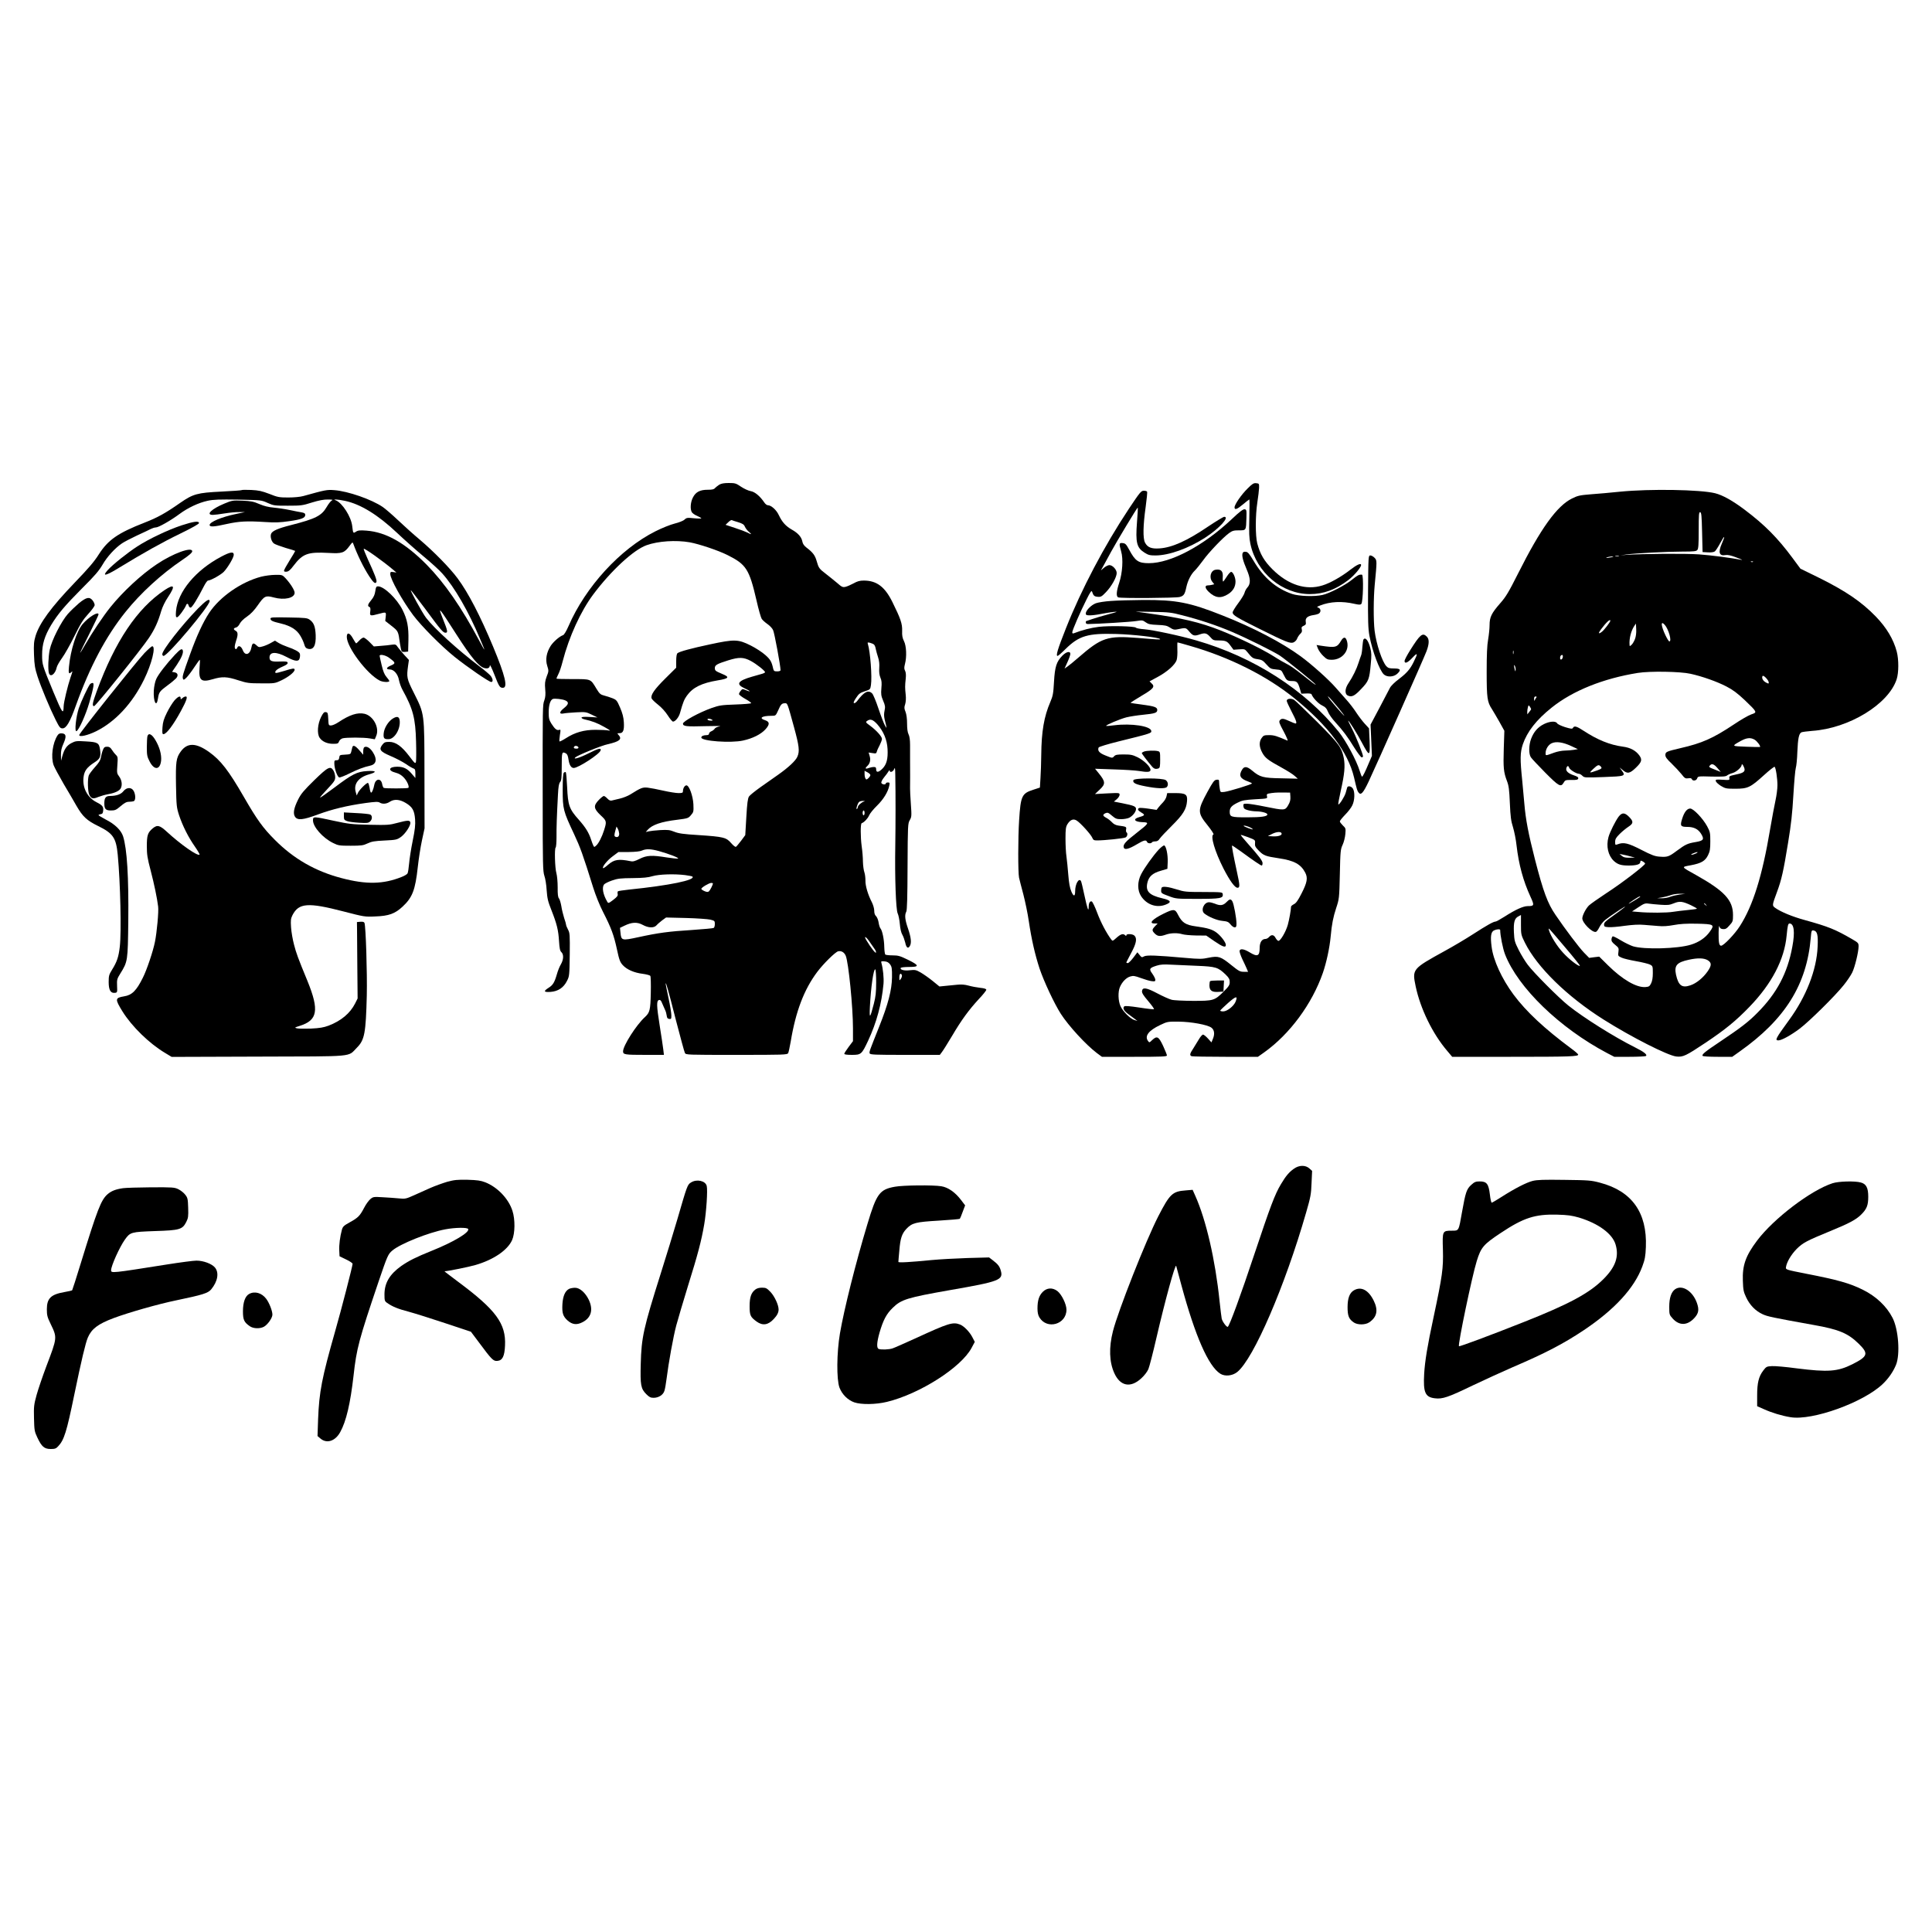 <?xml version="1.0" encoding="UTF-8" standalone="yes"?>
<svg version="1.0" xmlns="http://www.w3.org/2000/svg" width="2000" height="2000" viewBox="0 0 2000 2000" preserveAspectRatio="xMidYMid meet">
  <g transform="translate(0,2000) scale(0.1,-0.1)" fill="#000000" stroke="none">
    <path d="M7445 14982 c-16 -11 -36 -26 -44 -35 -10 -13 -30 -17 -75 -17 -80 0
-124 -23 -153 -80 -25 -48 -30 -118 -12 -151 6 -11 30 -29 55 -39 24 -11 44
-22 44 -25 0 -4 -34 -4 -76 0 -68 7 -77 6 -98 -14 -12 -12 -57 -30 -102 -41
-44 -11 -132 -46 -199 -80 -365 -183 -724 -575 -900 -982 -22 -51 -46 -90 -56
-93 -36 -12 -101 -68 -129 -112 -43 -68 -56 -141 -35 -206 16 -51 16 -55 -6
-111 -18 -49 -20 -71 -15 -130 5 -53 2 -84 -9 -116 -18 -51 -18 -31 -17 -1045
0 -658 2 -724 17 -770 10 -27 21 -95 24 -150 6 -85 13 -116 49 -206 57 -145
72 -207 79 -321 5 -77 10 -101 24 -114 26 -24 24 -77 -5 -127 -14 -23 -32 -69
-41 -102 -25 -86 -41 -112 -85 -140 -57 -36 -52 -48 20 -43 77 6 134 43 169
113 25 48 26 56 29 272 2 207 1 225 -18 260 -11 21 -20 43 -20 50 0 7 -9 39
-20 70 -10 32 -24 87 -29 122 -6 35 -17 71 -24 80 -11 11 -15 44 -14 116 0 55
-6 120 -13 145 -16 54 -21 258 -8 266 5 4 9 52 9 108 -1 99 3 218 15 441 4 82
10 115 22 129 14 15 17 42 17 162 0 151 2 157 45 134 12 -7 20 -26 25 -62 8
-56 27 -88 54 -88 48 0 272 146 279 183 5 27 -21 21 -128 -33 -89 -45 -161
-66 -135 -41 23 22 270 123 337 137 122 28 151 52 111 96 -15 17 -15 18 10 18
38 0 50 30 45 114 -3 51 -14 93 -39 151 -32 74 -37 80 -79 97 -25 10 -64 22
-87 28 -36 9 -47 18 -79 71 -62 103 -53 99 -246 99 -92 0 -168 2 -168 5 0 3 9
24 20 46 12 22 32 82 45 134 66 254 186 517 316 691 183 245 417 462 552 510
120 43 304 55 447 30 99 -18 298 -85 391 -132 194 -97 225 -145 300 -468 21
-94 46 -180 54 -192 8 -13 34 -36 58 -53 25 -17 52 -45 60 -64 14 -28 77 -370
77 -414 0 -8 -13 -13 -35 -13 -30 0 -35 4 -41 28 -16 72 -29 95 -81 141 -31
28 -98 72 -150 98 -131 66 -169 67 -421 13 -198 -42 -318 -75 -339 -92 -8 -7
-13 -37 -13 -80 l0 -70 -113 -112 c-112 -111 -153 -170 -142 -205 3 -10 33
-39 66 -65 37 -29 76 -72 102 -112 22 -35 47 -64 54 -64 24 0 61 46 73 91 29
105 43 140 71 178 61 85 152 130 320 158 116 19 126 34 44 67 -69 29 -75 34
-75 61 0 30 23 43 138 79 112 35 159 34 234 -6 58 -31 148 -102 148 -117 0 -4
-17 -13 -37 -18 -21 -6 -65 -19 -98 -28 -147 -42 -170 -77 -80 -119 62 -28 76
-45 18 -21 -36 15 -39 15 -55 -6 -10 -11 -18 -27 -18 -34 0 -7 29 -30 65 -50
36 -20 63 -40 61 -44 -3 -5 -76 -11 -163 -14 -145 -5 -165 -8 -248 -37 -129
-46 -295 -137 -295 -161 0 -28 33 -32 238 -26 103 3 167 2 143 -2 -24 -4 -48
-15 -53 -25 -5 -9 -21 -21 -34 -26 -13 -5 -24 -16 -24 -25 0 -9 -9 -15 -24
-15 -34 0 -56 -10 -56 -25 0 -37 307 -59 432 -31 101 22 185 65 231 115 47 52
46 79 -2 95 -69 22 -36 46 65 46 44 0 44 0 70 57 27 62 37 73 71 73 25 0 23 6
93 -249 53 -194 59 -247 35 -303 -17 -42 -92 -112 -201 -189 -43 -30 -125 -88
-182 -128 -56 -40 -110 -83 -119 -97 -12 -20 -19 -69 -27 -212 l-11 -187 -42
-57 c-24 -31 -48 -60 -54 -64 -7 -4 -27 12 -50 38 -50 59 -79 66 -334 83 -163
10 -210 17 -255 35 -47 19 -67 21 -145 17 -49 -3 -103 -9 -120 -13 l-30 -7 20
23 c47 52 138 84 307 104 109 14 114 16 141 48 27 31 28 37 25 113 -5 88 -44
195 -72 195 -18 0 -36 -30 -36 -59 0 -18 -6 -21 -46 -21 -25 0 -95 11 -157 25
-61 14 -134 28 -161 31 -54 6 -71 -1 -181 -70 -26 -16 -74 -35 -108 -43 -34
-8 -72 -17 -84 -20 -15 -4 -29 3 -46 21 -13 14 -30 26 -36 26 -7 0 -30 -18
-52 -41 -58 -60 -54 -89 18 -158 64 -59 65 -65 36 -156 -21 -67 -56 -136 -81
-158 -20 -18 -21 -18 -30 0 -5 10 -15 36 -22 58 -24 75 -58 130 -129 210 -98
109 -112 149 -120 337 -4 81 -10 150 -14 154 -4 4 -13 2 -20 -5 -8 -8 -12 -60
-12 -179 0 -197 6 -219 117 -455 65 -139 90 -207 199 -556 24 -77 67 -184 101
-250 85 -166 112 -239 144 -386 24 -112 32 -134 61 -166 42 -46 117 -79 207
-90 38 -5 74 -15 78 -21 5 -7 7 -87 5 -178 -4 -178 -10 -202 -62 -250 -88 -80
-225 -295 -225 -353 0 -34 15 -37 234 -37 l189 0 -7 58 c-4 31 -20 142 -37
246 -33 207 -34 259 -6 264 12 3 22 -7 32 -35 9 -21 22 -51 30 -68 8 -16 15
-43 17 -60 2 -22 9 -31 26 -33 20 -3 22 1 22 37 0 22 -13 104 -30 181 -16 77
-30 144 -29 148 2 21 29 -75 104 -371 47 -180 89 -336 95 -347 10 -20 21 -20
535 -20 489 0 525 1 534 18 5 9 16 62 26 117 52 316 139 543 276 725 64 85
185 204 215 212 33 8 64 -10 79 -46 29 -69 75 -532 75 -753 l0 -131 -45 -60
c-25 -33 -45 -65 -45 -71 0 -7 27 -11 78 -11 96 0 102 5 168 145 88 188 141
384 160 590 5 61 -5 158 -22 218 -5 16 -1 18 32 15 27 -2 43 -11 58 -31 18
-25 21 -41 20 -135 -2 -131 -40 -278 -134 -513 -99 -248 -103 -257 -97 -274 6
-13 51 -15 366 -15 l360 0 21 28 c12 15 59 90 105 167 97 165 173 269 278 383
43 45 77 88 77 96 0 9 -20 16 -62 20 -35 4 -89 14 -121 23 -40 11 -76 14 -120
9 -34 -4 -89 -9 -122 -12 l-60 -6 -70 57 c-38 31 -94 70 -123 87 -49 28 -59
30 -113 24 -59 -7 -106 5 -94 25 4 5 42 9 86 9 109 0 106 17 -13 75 -80 39
-100 45 -157 45 -36 0 -70 4 -76 8 -5 4 -10 39 -11 77 -1 78 -20 172 -40 195
-7 8 -15 36 -19 62 -4 26 -16 54 -26 64 -13 11 -19 31 -19 57 0 22 -11 59 -24
86 -40 76 -69 172 -67 226 0 27 -4 65 -11 85 -7 19 -14 69 -15 110 0 41 -6
113 -13 160 -13 98 -13 234 0 238 26 9 64 50 77 81 8 20 45 65 82 101 67 66
114 142 127 208 6 28 4 32 -15 32 -11 0 -21 -4 -21 -10 0 -16 -40 -12 -46 5
-4 9 8 33 28 58 19 23 40 51 46 62 6 11 12 14 12 8 0 -25 36 -13 46 15 9 22
11 11 12 -63 4 -199 3 -512 0 -725 -6 -331 6 -669 25 -706 8 -16 18 -65 22
-109 4 -49 14 -92 26 -111 10 -17 23 -54 30 -82 11 -55 30 -67 49 -33 17 33
11 87 -20 178 -32 92 -37 141 -18 176 8 16 12 150 13 467 2 429 3 446 23 480
19 33 20 43 11 170 -5 74 -9 145 -8 158 1 39 1 187 0 300 0 37 0 104 0 149 0
55 -6 93 -16 112 -10 20 -15 58 -15 110 0 51 -6 96 -16 122 -14 34 -15 46 -4
78 7 23 10 60 6 97 -8 74 -8 94 0 168 4 39 2 66 -7 83 -10 19 -10 33 -1 69 20
75 15 188 -10 237 -16 32 -21 57 -19 107 2 73 -15 124 -101 298 -78 158 -163
222 -296 222 -42 0 -67 -7 -106 -29 -28 -15 -66 -32 -84 -36 -29 -6 -38 -2
-88 42 -31 26 -82 67 -113 91 -71 54 -77 63 -97 134 -17 60 -40 90 -106 140
-24 19 -38 38 -42 62 -9 47 -45 88 -110 124 -62 36 -99 76 -134 150 -25 54
-79 102 -114 102 -9 0 -25 12 -35 27 -45 67 -99 112 -142 119 -24 4 -67 24
-99 45 -53 36 -62 39 -127 39 -50 0 -78 -5 -100 -18z m197 -388 c45 -14 59
-23 69 -46 6 -15 25 -40 41 -53 34 -29 30 -32 -15 -8 -18 9 -76 31 -129 48
l-97 32 27 26 c15 15 31 25 37 23 5 -3 36 -13 67 -22z m1405 -1266 c7 -5 16
-26 19 -47 4 -20 15 -58 24 -86 11 -34 15 -69 12 -110 -3 -42 1 -73 12 -100
13 -29 15 -55 10 -109 -5 -62 -3 -79 18 -129 22 -51 23 -65 15 -103 -7 -31 -7
-58 1 -92 25 -101 25 -99 3 -62 -11 19 -41 97 -67 174 -25 76 -55 147 -65 157
-40 40 -83 19 -155 -77 -11 -15 -26 -25 -33 -23 -9 3 -2 20 21 54 28 43 41 53
90 69 57 18 57 19 64 64 13 85 -7 346 -32 426 -5 16 -3 18 22 12 16 -4 34 -12
41 -18z m-3194 -579 c38 -17 34 -40 -13 -78 -51 -40 -54 -66 -7 -57 17 4 77 9
132 12 95 5 103 4 160 -24 l60 -29 -82 5 c-57 3 -83 1 -83 -7 0 -6 12 -13 28
-17 80 -18 135 -38 207 -79 62 -35 72 -43 45 -37 -19 4 -80 7 -135 7 -120 0
-214 -27 -307 -87 -33 -21 -63 -36 -66 -33 -3 3 -1 32 4 65 9 56 9 60 -8 54
-24 -7 -44 9 -80 65 -24 39 -28 55 -28 118 0 74 16 125 42 137 19 8 100 -1
131 -15z m1517 -199 c12 -8 9 -10 -12 -10 -15 0 -30 5 -33 10 -8 13 25 13 45
0z m1711 -47 c66 -75 102 -161 107 -258 5 -101 -10 -159 -53 -202 -40 -40 -65
-43 -65 -8 0 20 -5 25 -24 25 -14 0 -37 -5 -52 -10 -36 -14 -43 -5 -16 20 29
27 37 64 24 106 l-10 34 40 -6 c35 -6 40 -4 45 16 3 13 17 43 30 67 12 24 23
53 23 64 0 24 -57 88 -122 136 -47 34 -49 38 -32 50 33 24 60 15 105 -34z
m-3093 -240 c2 -8 -6 -13 -22 -13 -25 0 -33 10 -19 24 10 10 36 3 41 -11z
m3022 -287 c0 -7 -9 -21 -21 -32 -17 -16 -22 -16 -29 -4 -6 8 -10 30 -10 48
l0 33 30 -16 c17 -9 30 -21 30 -29z m-65 -273 c-25 -6 -65 -42 -65 -59 0 -7
-4 -15 -9 -19 -13 -7 4 52 20 71 6 8 26 13 43 13 21 -1 24 -3 11 -6z m5 -118
c0 -14 -4 -25 -10 -25 -5 0 -10 11 -10 25 0 14 5 25 10 25 6 0 10 -11 10 -25z
m-2540 -216 c0 -27 -15 -40 -37 -32 -16 6 -16 17 -2 68 l11 39 14 -24 c7 -14
13 -37 14 -51z m410 -179 c105 -29 218 -73 198 -78 -10 -2 -62 4 -117 12 -152
25 -207 22 -280 -15 -48 -24 -69 -30 -94 -24 -123 25 -169 18 -231 -36 -26
-23 -49 -39 -53 -36 -12 13 44 82 100 123 l59 44 107 0 c68 1 117 6 136 15 43
19 90 18 175 -5z m273 -249 c38 -5 71 -12 75 -15 35 -36 -237 -92 -656 -135
-57 -6 -108 -14 -114 -17 -5 -3 -7 -16 -4 -28 4 -18 -5 -30 -45 -61 -49 -37
-52 -38 -63 -19 -43 73 -57 146 -33 178 7 9 44 28 82 41 60 21 90 24 215 25
108 1 160 6 205 20 68 20 226 25 338 11z m287 -86 c0 -15 -29 -71 -41 -82 -11
-9 -22 -8 -46 2 -18 8 -33 18 -33 24 0 13 80 61 103 61 9 0 17 -2 17 -5z m-27
-375 c44 -11 47 -13 47 -45 0 -19 -5 -37 -12 -41 -6 -4 -106 -13 -222 -21
-243 -15 -353 -30 -559 -75 -171 -37 -176 -35 -184 49 l-5 48 48 23 c74 36
130 39 187 8 60 -33 117 -34 143 -5 10 12 37 35 59 52 l40 29 205 -5 c113 -3
226 -11 253 -17z m1651 -232 c20 -29 43 -63 52 -75 9 -12 14 -28 12 -34 -4
-12 -51 48 -97 124 -35 57 -6 44 33 -15z m66 -417 c0 -104 -5 -147 -24 -222
-40 -154 -47 -160 -41 -34 10 204 38 400 56 390 5 -4 9 -64 9 -134z m266 74
c3 -8 -1 -24 -10 -37 -16 -22 -16 -22 -16 15 0 37 16 50 26 22z"/>
    <path d="M12916 14944 c-64 -62 -136 -166 -136 -196 0 -30 26 -21 89 32 33 28
62 50 64 50 3 0 2 -87 0 -192 -4 -153 -2 -208 11 -268 63 -297 328 -520 616
-520 142 0 266 46 396 144 60 45 134 132 134 157 0 23 -43 4 -110 -48 -95 -74
-210 -139 -289 -163 -171 -54 -356 5 -517 165 -87 86 -130 160 -159 270 -20
79 -20 287 1 424 9 58 17 126 18 151 1 43 0 45 -30 48 -26 3 -40 -6 -88 -54z"/>
    <path d="M2500 14926 c-3 -3 -98 -9 -210 -15 -247 -12 -291 -24 -425 -117
-150 -105 -234 -152 -368 -204 -277 -108 -378 -179 -473 -327 -48 -76 -103
-141 -254 -298 -241 -251 -361 -415 -402 -548 -17 -58 -20 -86 -16 -195 4
-109 10 -141 37 -226 39 -118 126 -326 187 -448 40 -79 47 -88 72 -88 38 0 77
66 137 235 145 404 311 717 514 970 155 194 373 394 589 539 71 48 102 76 102
89 0 51 -201 -22 -367 -134 -161 -107 -351 -284 -480 -444 -77 -96 -191 -266
-262 -390 -28 -49 -51 -86 -51 -82 0 5 43 93 95 196 52 104 95 194 95 200 0
36 -101 -25 -165 -100 -63 -75 -125 -268 -141 -441 -7 -67 -1 -81 24 -56 16
16 15 11 -9 -58 -28 -83 -69 -252 -70 -294 -2 -93 -14 -75 -106 146 -115 279
-117 283 -117 384 -1 109 26 197 93 309 71 117 143 202 326 386 126 125 170
177 207 240 46 81 130 173 202 221 22 15 91 51 155 81 64 29 129 60 144 68 16
8 38 15 51 15 27 0 154 72 244 139 89 66 199 117 292 137 60 13 122 15 315 12
240 -5 240 -5 305 -34 62 -28 71 -29 210 -29 136 0 152 2 249 33 72 22 123 32
165 31 47 0 56 -3 41 -10 -11 -5 -35 -36 -53 -67 -53 -91 -113 -122 -371 -188
-134 -34 -194 -60 -205 -91 -11 -29 5 -83 31 -100 13 -9 68 -29 120 -45 53
-15 98 -29 99 -31 1 -1 -24 -45 -57 -97 -32 -51 -59 -100 -59 -108 0 -9 9 -12
27 -10 20 2 40 19 71 61 96 126 147 145 365 133 140 -8 162 0 217 75 26 36 31
39 36 23 43 -118 107 -249 167 -341 43 -66 64 -82 74 -57 6 17 -18 80 -91 238
-25 55 -43 102 -41 105 9 8 200 -128 305 -217 l34 -29 -32 5 c-28 4 -32 2 -32
-20 0 -52 124 -274 237 -426 85 -113 291 -321 428 -431 132 -106 358 -261 380
-261 22 0 18 33 -6 64 -12 15 -66 61 -121 102 -221 168 -461 386 -547 498 -37
48 -168 286 -158 286 3 0 69 -87 148 -192 165 -224 186 -248 211 -248 26 0 23
19 -27 143 -55 140 -46 129 145 -169 147 -229 228 -326 285 -340 35 -9 55 2
56 28 0 13 20 -28 45 -91 51 -131 58 -141 90 -141 54 0 24 124 -101 425 -134
321 -258 560 -368 708 -81 109 -245 276 -392 401 -66 55 -168 147 -227 203
-59 56 -129 116 -155 134 -113 78 -361 165 -503 175 -76 6 -90 3 -320 -61 -32
-9 -96 -15 -156 -15 -94 0 -110 3 -195 37 -79 30 -109 37 -189 41 -52 2 -97 2
-100 -2z m1072 -111 c161 -34 341 -145 538 -331 74 -70 198 -180 275 -244 77
-64 164 -143 193 -176 126 -140 275 -398 392 -679 60 -142 59 -143 -10 -15
-184 345 -359 597 -542 783 -224 227 -422 339 -625 354 -67 5 -87 3 -108 -11
-29 -19 -30 -18 -39 59 -11 96 -102 238 -169 265 -22 9 -21 9 3 9 14 0 55 -6
92 -14z"/>
    <path d="M16770 14910 c-96 -10 -232 -22 -303 -27 -112 -9 -135 -14 -193 -43
-157 -77 -325 -311 -559 -777 -98 -194 -125 -240 -185 -308 -90 -103 -110
-143 -110 -226 0 -35 -7 -102 -15 -149 -11 -60 -15 -158 -15 -336 0 -270 6
-311 54 -384 13 -21 48 -80 77 -131 l52 -94 -6 -185 c-6 -199 -2 -242 33 -335
19 -49 24 -90 30 -230 6 -138 12 -185 33 -250 13 -44 30 -127 36 -185 23 -200
69 -369 145 -534 41 -89 39 -96 -29 -96 -47 0 -128 -37 -240 -109 -44 -28 -86
-51 -93 -51 -22 0 -91 -39 -232 -130 -74 -48 -207 -127 -295 -175 -336 -185
-337 -187 -300 -366 49 -232 175 -490 325 -666 l53 -63 607 0 c610 0 704 3
697 24 -2 6 -32 33 -68 59 -282 209 -470 385 -601 561 -121 163 -210 356 -227
496 -14 107 -7 154 26 169 28 13 63 15 63 3 0 -55 27 -192 50 -251 134 -346
566 -763 1056 -1022 l75 -39 157 0 c86 0 163 4 170 8 19 13 -20 44 -115 91
-214 107 -529 305 -688 432 -101 81 -359 340 -420 422 -26 34 -68 103 -93 152
-42 84 -46 97 -50 183 -5 105 6 146 47 166 l26 14 0 -102 c0 -100 1 -104 42
-187 126 -252 436 -555 811 -792 288 -182 668 -375 756 -384 69 -7 97 6 304
144 203 136 313 226 453 371 230 238 361 489 384 736 10 104 15 126 30 126 47
0 58 -88 29 -241 -50 -273 -161 -482 -360 -682 -92 -94 -176 -158 -382 -296
-162 -108 -196 -136 -187 -151 4 -6 71 -10 157 -10 l150 0 76 54 c471 333 696
693 737 1179 6 72 8 78 28 75 39 -6 49 -43 43 -168 -10 -240 -118 -517 -296
-760 -139 -191 -149 -210 -110 -210 33 0 131 54 221 122 97 73 366 338 455
450 34 42 73 100 88 130 28 58 65 211 66 270 0 35 -3 39 -67 76 -174 101 -243
129 -488 197 -128 35 -248 84 -307 126 -35 25 -34 26 18 167 46 124 66 212
114 507 32 193 44 306 55 495 8 135 19 261 25 280 6 19 14 94 16 165 6 141 16
190 42 204 9 4 60 11 112 15 380 26 789 275 874 534 22 67 23 204 1 287 -34
128 -106 248 -216 362 -149 154 -313 265 -587 401 l-194 95 -82 111 c-154 208
-288 343 -495 499 -125 94 -227 151 -306 171 -153 38 -674 47 -985 16z m850
-420 l5 -205 55 -3 c34 -2 61 2 72 10 9 7 35 47 57 88 45 84 54 81 16 -6 -41
-92 -28 -132 37 -120 23 4 57 -3 113 -25 44 -16 69 -27 55 -25 -110 21 -314
48 -441 57 -141 10 -587 7 -754 -5 l-60 -5 62 9 c93 13 418 30 579 30 119 0
144 3 155 17 11 12 14 59 14 205 0 162 2 188 15 186 13 -3 16 -37 20 -208z
m-862 -247 c-10 -2 -26 -2 -35 0 -10 3 -2 5 17 5 19 0 27 -2 18 -5z m-59 -7
c-2 -2 -22 -6 -44 -9 -28 -5 -34 -4 -20 3 19 8 73 14 64 6z m1448 -52 c-3 -3
-12 -4 -19 -1 -8 3 -5 6 6 6 11 1 17 -2 13 -5z m-1477 -610 c0 -13 -62 -94
-86 -113 -38 -30 -42 -18 -9 26 53 71 95 110 95 87z m563 -42 c40 -44 76 -172
48 -172 -6 0 -23 28 -40 63 -47 99 -52 158 -8 109z m-308 -148 c-9 -23 -25
-50 -35 -59 -19 -17 -20 -17 -21 1 -5 63 16 145 49 194 l17 25 3 -60 c2 -37
-3 -75 -13 -101z m-1258 -151 c-3 -10 -5 -4 -5 12 0 17 2 24 5 18 2 -7 2 -21
0 -30z m511 -35 c-4 -27 -28 -36 -28 -10 0 20 8 32 22 32 5 0 8 -10 6 -22z
m-488 -127 c0 -32 -6 -24 -14 19 -4 25 -3 31 4 20 5 -8 10 -26 10 -39z m1810
-46 c120 -26 275 -81 371 -131 68 -35 113 -69 190 -141 131 -126 132 -127 69
-148 -28 -9 -111 -57 -185 -107 -214 -142 -324 -191 -550 -243 -145 -34 -155
-38 -155 -72 0 -20 16 -42 64 -87 35 -34 81 -83 102 -109 34 -44 41 -48 70
-44 23 4 34 1 38 -9 9 -22 46 -17 55 8 8 23 11 23 150 19 113 -2 146 0 159 11
9 8 36 20 59 26 40 12 93 60 93 85 1 23 30 -27 30 -50 0 -26 -23 -38 -108 -55
-47 -10 -53 -14 -50 -33 4 -21 2 -22 -70 -17 -68 4 -74 3 -70 -14 2 -10 25
-32 52 -49 47 -28 55 -30 150 -30 129 0 156 13 296 140 57 52 107 91 111 87
13 -12 29 -123 29 -191 0 -36 -9 -106 -20 -156 -11 -49 -36 -184 -56 -300 -81
-483 -177 -790 -313 -1002 -52 -82 -168 -203 -194 -203 -21 0 -27 32 -26 135
1 52 4 79 8 65 5 -19 15 -26 37 -28 25 -2 38 4 67 38 35 38 37 44 37 108 0
154 -89 249 -385 415 -156 87 -153 81 -51 100 109 21 148 44 178 105 19 39 23
63 23 142 0 89 -2 99 -33 157 -45 82 -142 183 -175 183 -33 0 -62 -37 -83
-105 -24 -74 -17 -85 53 -85 68 0 113 -23 143 -72 35 -57 25 -71 -57 -85 -83
-14 -104 -23 -197 -92 -80 -60 -96 -65 -176 -59 -48 3 -83 16 -190 71 -136 70
-183 81 -244 57 -25 -9 -26 -8 -26 25 0 29 9 44 48 83 26 26 67 59 90 74 52
34 53 54 7 101 -46 47 -74 48 -109 3 -33 -44 -91 -160 -105 -211 -26 -95 -4
-191 55 -247 40 -37 75 -48 154 -48 78 0 120 12 120 35 0 8 3 15 6 15 12 0 44
-21 44 -30 0 -17 -239 -201 -395 -302 -88 -58 -172 -117 -187 -132 -32 -32
-68 -103 -68 -133 0 -46 101 -148 140 -140 8 1 24 22 36 47 12 25 39 59 60 76
65 51 242 168 201 132 -21 -18 -78 -60 -125 -93 -69 -48 -87 -66 -87 -85 0
-22 5 -25 45 -28 25 -2 100 4 168 14 82 11 149 15 200 10 42 -3 109 -9 149
-12 50 -5 99 -1 160 10 64 12 128 16 237 14 181 -4 189 -9 135 -84 -43 -61
-112 -108 -194 -133 -138 -43 -484 -52 -600 -17 -27 9 -84 36 -125 61 -41 25
-79 44 -85 42 -5 -2 -11 -15 -13 -29 -2 -20 6 -33 37 -58 38 -31 40 -35 35
-74 -6 -40 -5 -42 31 -59 20 -10 89 -26 151 -37 63 -11 128 -27 144 -35 29
-15 30 -18 30 -88 0 -48 -6 -83 -18 -107 -15 -30 -22 -35 -58 -38 -93 -7 -238
77 -387 224 l-92 91 -52 -6 -52 -7 -54 55 c-50 52 -192 239 -295 391 -81 118
-126 239 -212 573 -68 264 -97 418 -110 577 -6 74 -16 182 -22 240 -23 222
-22 289 6 374 45 132 140 254 299 381 218 175 535 302 892 359 123 20 441 15
545 -9z m810 -90 c0 -14 -3 -14 -29 0 -31 16 -47 47 -35 67 9 14 64 -44 64
-67z m-2407 -157 c-6 -7 -13 -20 -16 -28 -3 -9 -6 -3 -6 13 -1 19 4 27 15 27
12 0 14 -4 7 -12z m-53 -119 c0 -4 -9 -17 -20 -30 l-19 -24 -1 25 c0 14 3 36
7 49 6 23 7 23 20 6 7 -11 13 -22 13 -26z m2315 -317 c27 -17 64 -68 54 -75
-2 -1 -67 0 -143 3 -154 6 -154 5 -55 60 62 34 102 37 144 12z m-386 -293 l34
-40 -53 21 c-71 28 -73 29 -59 46 19 23 42 15 78 -27z m-224 -884 c-16 -8 -37
-14 -45 -14 -8 0 -1 7 15 14 17 8 37 14 45 14 8 0 2 -7 -15 -14z m-675 -31
l45 -12 -56 -1 c-43 -1 -63 4 -80 19 l-24 20 35 -7 c19 -3 55 -12 80 -19z
m510 -394 c-30 -4 -75 -14 -99 -23 -24 -10 -64 -16 -90 -16 l-46 1 50 8 c28 5
68 15 90 23 22 9 65 15 95 15 l55 -1 -55 -7z m-411 -24 c-15 -12 -119 -75
-119 -71 0 7 103 75 114 75 5 0 7 -2 5 -4z m524 -86 c37 -18 66 -34 63 -37 -2
-3 -46 -9 -98 -14 -51 -5 -118 -13 -148 -18 -62 -11 -250 -12 -355 -2 l-70 6
65 43 c57 38 70 43 105 38 22 -3 78 -9 125 -12 72 -5 93 -3 135 14 62 26 91
22 178 -18z m158 3 c13 -16 12 -17 -3 -4 -17 13 -22 21 -14 21 2 0 10 -8 17
-17z m-1457 -442 c86 -101 154 -186 151 -189 -10 -11 -110 65 -172 133 -63 67
-131 175 -148 235 -9 33 -15 38 169 -179z m1474 -131 c42 -26 42 -54 -1 -116
-46 -66 -117 -124 -178 -144 -87 -30 -124 -3 -149 110 -20 95 7 128 134 155
91 20 155 18 194 -5z"/>
    <path d="M15982 12504 c-62 -31 -105 -80 -132 -152 -25 -67 -26 -158 -2 -192
9 -14 76 -85 148 -158 141 -142 162 -154 191 -104 15 27 20 28 82 28 53 -1 66
2 69 16 2 12 -10 20 -46 32 -60 20 -86 46 -77 75 8 26 22 27 29 3 7 -20 74
-62 100 -62 9 0 25 -9 37 -21 20 -20 26 -20 221 -13 221 8 229 10 187 67 l-23
32 33 -27 c48 -41 73 -36 136 25 60 58 67 82 36 126 -37 51 -93 82 -173 92
-133 18 -261 70 -403 163 -73 48 -99 56 -112 31 -7 -12 -19 -11 -82 8 -40 13
-77 30 -82 40 -15 25 -76 21 -137 -9z m281 -226 l71 -33 -39 -7 c-22 -4 -65
-7 -95 -8 -30 0 -80 -10 -110 -21 -94 -34 -90 -34 -90 -5 0 41 28 86 63 102
46 21 116 11 200 -28z m305 -210 c19 -19 15 -25 -30 -42 -89 -31 -92 -31 -46
13 46 43 57 48 76 29z"/>
    <path d="M11686 14733 c-256 -386 -492 -835 -651 -1236 -87 -219 -107 -287
-87 -287 6 0 44 33 84 73 139 136 229 163 526 154 174 -5 434 -35 451 -52 7
-8 -22 -6 -229 11 -318 25 -376 6 -622 -208 -40 -35 -88 -74 -105 -86 l-33
-23 30 66 c17 37 30 75 30 86 0 32 -42 23 -82 -18 -62 -63 -78 -115 -87 -271
-7 -123 -11 -145 -39 -211 -64 -148 -91 -304 -93 -546 -1 -77 -4 -184 -8 -239
l-6 -99 -67 -22 c-120 -38 -132 -63 -148 -315 -12 -178 -12 -541 -1 -595 5
-22 25 -101 45 -175 19 -74 45 -198 56 -275 28 -189 64 -346 111 -490 45 -134
152 -363 221 -471 81 -125 258 -318 371 -404 l54 -40 336 0 c278 0 337 2 337
14 0 7 -18 52 -40 100 -46 97 -63 106 -113 59 -28 -27 -29 -28 -43 -9 -37 51
6 108 126 165 73 35 78 36 190 35 131 -1 299 -32 340 -62 31 -23 37 -66 16
-116 l-15 -37 -37 41 c-20 22 -43 40 -50 40 -8 0 -27 -21 -42 -47 -15 -25 -42
-68 -59 -96 -37 -55 -40 -72 -17 -81 9 -3 167 -6 351 -6 l335 0 65 46 c265
189 495 501 607 822 37 107 70 259 81 377 12 131 26 200 57 295 31 94 32 98
38 350 5 239 7 258 29 305 13 28 25 77 28 111 5 57 4 61 -26 89 -17 17 -31 35
-31 42 0 7 24 37 54 68 30 30 64 74 75 98 26 53 28 142 5 175 -16 24 -52 30
-58 10 -2 -7 -9 -31 -15 -54 -11 -40 -68 -130 -77 -121 -3 2 9 67 26 143 39
173 46 255 31 336 -22 110 -49 147 -275 374 -116 115 -223 218 -238 228 -31
20 -78 15 -78 -9 0 -8 23 -58 50 -110 49 -93 59 -125 41 -125 -5 0 -33 11 -63
25 -62 29 -81 31 -99 9 -12 -15 -7 -30 40 -117 29 -55 47 -97 39 -94 -111 48
-138 57 -190 57 -51 0 -59 -3 -77 -29 -29 -40 -27 -93 6 -153 30 -55 59 -77
205 -157 53 -29 112 -66 130 -83 l33 -29 -170 4 c-190 3 -222 12 -303 80 -54
45 -82 47 -105 8 -36 -61 -19 -92 66 -122 20 -7 37 -16 37 -19 0 -10 -237 -82
-286 -88 -41 -4 -41 -4 -47 34 -4 22 -7 52 -7 67 0 25 -3 28 -27 25 -23 -3
-36 -20 -95 -128 -103 -190 -103 -213 4 -345 40 -50 66 -91 60 -93 -35 -11 13
-175 104 -354 65 -126 117 -198 144 -198 27 0 26 23 -6 168 -36 165 -54 265
-50 269 2 2 43 -26 92 -61 127 -93 205 -146 215 -146 5 0 9 11 9 24 0 25 -32
67 -163 215 -37 41 -65 77 -63 78 2 2 37 -9 77 -24 73 -28 74 -29 71 -62 -3
-28 3 -40 39 -77 50 -51 69 -58 208 -79 158 -23 228 -62 273 -149 28 -55 20
-101 -39 -216 -36 -71 -56 -99 -78 -110 -16 -8 -30 -20 -30 -25 -1 -35 -19
-136 -34 -190 -20 -70 -75 -165 -97 -165 -7 0 -20 14 -29 30 -18 35 -43 38
-68 10 -9 -11 -26 -20 -37 -20 -37 0 -60 -35 -60 -93 0 -85 -23 -95 -103 -46
-59 36 -99 42 -105 16 -2 -10 11 -48 28 -85 18 -37 39 -82 46 -99 l14 -33 -44
0 c-39 0 -52 7 -129 69 -111 90 -134 97 -234 77 -70 -15 -95 -15 -243 -2 -302
27 -398 30 -426 16 -23 -13 -27 -12 -47 14 l-23 28 -42 -56 c-24 -31 -49 -56
-57 -56 -8 0 -15 3 -15 6 0 4 23 48 50 99 53 98 63 150 34 179 -18 19 -84 22
-84 4 0 -9 -3 -9 -12 0 -21 21 -46 13 -89 -25 -40 -36 -42 -37 -56 -18 -50 68
-107 175 -144 274 -23 62 -49 116 -57 119 -19 7 -32 -16 -32 -58 -1 -56 -14
-18 -45 126 -15 72 -31 137 -35 144 -22 35 -60 -31 -60 -105 0 -57 -16 -59
-39 -5 -16 37 -25 86 -32 173 -5 67 -14 152 -19 190 -6 37 -10 120 -10 185 0
99 3 122 20 150 29 47 62 60 97 37 40 -26 146 -143 160 -177 10 -24 18 -28 50
-28 76 0 277 21 295 31 19 10 25 44 9 53 -4 3 -6 17 -4 30 6 27 2 29 -81 40
-26 4 -48 15 -66 35 -15 16 -41 36 -58 45 -38 20 -40 33 -8 48 22 9 30 6 67
-26 38 -32 49 -36 96 -36 30 0 67 7 83 15 37 19 70 62 70 90 0 27 -22 36 -142
60 l-87 17 30 25 c16 14 29 34 29 45 0 21 -3 21 -127 15 l-128 -7 48 45 c64
60 62 83 -12 174 l-35 43 199 -7 c110 -3 224 -11 254 -16 90 -15 121 -12 121
11 0 32 -66 97 -132 130 -53 26 -72 30 -144 30 -70 0 -86 -3 -101 -19 -18 -20
-19 -20 -86 7 -67 26 -88 50 -74 84 2 7 94 35 203 62 341 84 345 86 342 110
-7 50 -207 80 -383 58 -44 -6 -82 -9 -84 -6 -8 7 143 71 209 88 36 9 114 21
175 27 120 12 145 20 145 49 0 29 -28 39 -157 56 -65 8 -119 17 -120 18 -2 2
50 34 114 73 126 74 142 95 103 130 l-20 20 82 44 c102 55 184 128 199 178 6
20 9 69 7 109 -1 40 -1 72 2 72 3 0 61 -16 129 -36 409 -117 797 -312 1080
-542 351 -285 556 -558 618 -820 29 -126 33 -138 46 -155 24 -34 48 -8 105
112 86 183 573 1279 599 1349 29 78 30 125 3 152 -44 44 -69 23 -172 -141 -32
-51 -58 -100 -58 -111 0 -33 33 -19 83 35 54 57 57 46 11 -46 -36 -74 -72
-115 -152 -176 -42 -31 -83 -71 -93 -91 -10 -19 -59 -113 -109 -208 l-92 -173
7 -162 7 -162 -30 -70 c-41 -98 -65 -145 -72 -145 -4 0 -14 26 -24 58 -34 111
-142 312 -218 407 -351 435 -878 773 -1473 945 -166 49 -450 109 -540 116 -44
3 -83 11 -86 16 -10 16 -272 22 -384 9 -82 -10 -172 -33 -257 -66 -13 -5 -18
-2 -18 9 0 21 85 217 148 341 39 79 52 96 57 80 14 -42 23 -50 58 -53 33 -3
42 2 86 48 57 59 111 155 111 198 0 36 -43 82 -76 82 -12 0 -37 -12 -55 -27
l-33 -28 39 70 c21 39 51 95 68 125 56 103 271 460 275 456 2 -3 -1 -71 -8
-153 -16 -210 -3 -263 78 -314 39 -25 56 -29 113 -29 140 0 343 73 516 185
146 95 255 215 196 215 -9 0 -83 -45 -164 -99 -221 -150 -375 -219 -505 -228
-84 -6 -125 10 -151 60 -23 44 -20 180 7 370 11 81 18 152 15 157 -3 6 -19 10
-35 10 -27 0 -40 -16 -154 -187z m1672 -2981 c2 -32 -3 -54 -23 -88 -32 -55
-38 -55 -240 -14 -81 17 -166 30 -187 30 -37 0 -39 -2 -36 -27 2 -22 11 -30
43 -39 22 -7 63 -13 91 -13 56 -1 114 -17 114 -32 0 -21 -62 -30 -209 -30
-169 0 -181 4 -181 59 0 39 18 61 78 91 51 26 73 30 186 37 127 7 127 7 122
30 -5 19 -2 25 16 29 45 9 84 12 153 11 l70 -1 3 -43z m-409 -321 c11 -7 21
-14 21 -16 0 -7 -90 26 -95 35 -6 10 43 -3 74 -19z m318 -58 c7 -20 -35 -34
-90 -31 l-52 3 45 23 c47 23 91 25 97 5z m-877 -1371 c197 -8 219 -15 298 -91
34 -33 42 -48 42 -77 0 -31 -9 -45 -62 -98 -95 -94 -105 -97 -318 -97 -100 1
-200 5 -223 12 -23 6 -88 35 -145 65 -115 61 -155 67 -160 24 -2 -19 14 -45
64 -103 36 -43 64 -81 60 -84 -3 -3 -71 4 -152 17 -99 15 -149 19 -156 12 -18
-18 -4 -45 38 -77 22 -16 54 -40 70 -52 l29 -22 -33 10 c-44 15 -119 90 -143
144 -24 54 -27 147 -6 196 22 53 65 98 106 110 32 10 47 8 112 -16 41 -15 91
-30 112 -32 32 -4 37 -2 37 14 0 11 -14 39 -31 63 -37 50 -31 60 46 84 37 12
74 14 145 10 52 -3 174 -8 270 -12z m400 -373 c-20 -46 -87 -99 -128 -99 -18
0 -32 4 -30 9 2 5 39 41 83 80 82 72 101 75 75 10z"/>
    <path d="M12527 9843 c-4 -3 -7 -23 -7 -43 0 -54 25 -72 91 -68 l54 3 3 58 3
57 -69 0 c-38 0 -72 -3 -75 -7z"/>
    <path d="M2323 14787 c-133 -55 -197 -117 -120 -117 17 0 73 7 122 15 50 8
117 15 150 14 l60 0 -93 -20 c-150 -31 -272 -83 -272 -114 0 -22 47 -19 179
11 128 28 206 32 396 20 105 -7 153 -5 250 9 126 18 165 33 165 65 0 14 -9 21
-37 26 -21 3 -76 14 -123 24 -47 10 -121 21 -165 25 -55 5 -102 16 -150 37
-60 26 -86 31 -175 35 -101 4 -108 3 -187 -30z"/>
    <path d="M12749 14624 c-294 -276 -630 -454 -856 -454 -108 0 -141 22 -203
138 -32 59 -40 67 -68 70 -38 4 -39 -4 -16 -86 23 -78 14 -221 -20 -325 -30
-90 -33 -142 -10 -151 27 -11 597 -7 636 4 43 12 53 27 69 102 15 69 49 135
89 173 17 17 55 64 85 105 56 79 203 234 269 282 33 24 49 28 102 28 75 0 73
-3 77 130 2 80 1 85 -19 88 -16 2 -53 -26 -135 -104z"/>
    <path d="M1878 14561 c-141 -47 -337 -140 -456 -217 -105 -68 -256 -189 -308
-247 -62 -69 -19 -59 124 29 249 152 440 259 630 351 119 58 192 99 192 108 0
25 -57 17 -182 -24z"/>
    <path d="M12864 14275 c-11 -26 3 -80 42 -171 41 -95 42 -148 6 -187 -11 -12
-24 -35 -28 -52 -3 -16 -33 -65 -65 -108 -33 -44 -59 -87 -59 -97 0 -27 39
-51 268 -165 289 -144 328 -159 363 -145 15 7 32 24 37 40 6 15 20 37 32 48
17 16 21 27 16 47 -5 21 -2 27 20 37 22 10 25 17 21 43 -6 38 20 59 81 68 23
3 49 11 57 17 22 18 18 49 -7 59 -19 7 -18 9 18 23 104 41 226 47 356 17 46
-10 60 -11 70 -1 19 19 25 302 7 303 -30 3 -44 -5 -103 -52 -67 -56 -236 -143
-306 -158 -82 -19 -243 -13 -313 10 -164 55 -296 168 -398 340 -46 77 -61 95
-83 97 -17 2 -28 -2 -32 -13z"/>
    <path d="M2293 14239 c-267 -140 -454 -365 -471 -566 -4 -52 -2 -63 11 -63 14
0 78 86 93 124 8 22 21 20 27 -4 3 -11 12 -20 20 -20 15 0 74 95 136 218 17
34 37 62 44 62 27 0 134 60 164 91 43 46 103 148 103 176 0 35 -36 30 -127
-18z"/>
    <path d="M14162 13877 c-2 -304 1 -387 14 -457 30 -161 105 -361 150 -402 34
-30 101 -27 138 7 43 40 35 55 -32 55 -48 0 -62 4 -80 23 -44 46 -105 231
-122 367 -13 105 -12 343 1 475 24 250 24 253 -1 280 -13 14 -33 25 -44 25
-21 0 -21 -3 -24 -373z"/>
    <path d="M12583 14102 c-50 -8 -69 -79 -33 -125 l20 -25 -23 -6 c-12 -3 -32
-6 -44 -6 -34 0 -29 -30 10 -67 67 -64 125 -71 201 -23 50 32 76 76 76 130 0
42 -26 100 -45 100 -8 0 -29 -22 -46 -50 -17 -27 -34 -50 -37 -50 -4 0 -6 20
-4 45 5 63 -18 86 -75 77z"/>
    <path d="M2703 14030 c-206 -54 -428 -208 -538 -375 -64 -97 -129 -238 -198
-430 -75 -207 -81 -229 -73 -252 6 -14 11 -12 36 12 16 16 53 64 81 107 28 43
54 78 57 78 3 0 2 -36 -2 -79 -11 -135 15 -158 137 -122 97 29 147 27 263 -11
91 -29 110 -32 239 -32 138 -1 141 -1 210 32 71 34 135 85 135 109 0 18 -18
16 -110 -13 -45 -14 -84 -23 -87 -20 -14 14 12 39 67 63 43 18 60 31 58 42 -3
13 -16 15 -81 13 -84 -4 -107 5 -107 42 0 60 69 62 175 6 94 -50 130 -52 138
-10 4 16 4 37 0 45 -6 18 -57 45 -128 69 -27 9 -68 27 -90 40 l-39 24 -41 -23
c-22 -13 -59 -29 -83 -36 -39 -11 -44 -11 -65 9 -33 31 -45 27 -53 -15 -14
-80 -66 -98 -91 -33 -16 41 -45 54 -57 25 -9 -23 -26 -18 -26 9 0 13 7 43 15
66 20 58 19 87 -5 100 -26 14 -25 27 3 34 13 3 30 20 39 40 11 21 40 50 76 74
40 28 74 64 111 117 67 96 80 103 165 80 110 -30 216 -6 216 49 0 26 -42 93
-93 149 -34 36 -36 37 -108 36 -41 0 -106 -9 -146 -19z"/>
    <path d="M1703 13891 c-284 -190 -511 -528 -702 -1048 -44 -120 -50 -153 -27
-153 16 0 488 587 568 707 59 88 95 167 127 278 13 43 40 99 71 145 77 116 66
139 -37 71z"/>
    <path d="M3885 13880 c-5 -36 -17 -62 -41 -91 -37 -44 -42 -64 -20 -72 10 -4
13 -17 9 -46 -7 -48 -1 -50 87 -26 78 21 78 21 73 -29 l-5 -44 65 -51 c70 -55
70 -55 87 -181 6 -41 14 -78 19 -83 5 -5 21 -7 37 -5 l29 3 3 117 c3 139 -12
217 -62 316 -57 114 -191 242 -252 242 -19 0 -23 -7 -29 -50z"/>
    <path d="M819 13757 c-35 -30 -88 -80 -117 -113 -67 -76 -167 -272 -187 -369
-15 -71 -20 -202 -9 -242 14 -50 67 -11 81 58 3 16 28 60 55 97 27 37 85 139
128 227 65 132 91 172 144 230 36 39 65 79 66 91 0 12 -9 33 -21 48 -32 41
-65 34 -140 -27z"/>
    <path d="M2047 13698 c-166 -171 -367 -428 -367 -470 0 -10 6 -18 13 -18 43 0
477 516 477 567 0 32 -38 7 -123 -79z"/>
    <path d="M11501 13779 c-63 -4 -133 -15 -157 -24 -48 -18 -104 -75 -104 -105
0 -17 7 -20 43 -20 23 0 74 6 112 14 39 8 97 17 130 21 53 5 47 2 -50 -24 -60
-16 -137 -38 -170 -50 -32 -11 -61 -21 -62 -21 -2 0 -3 -7 -3 -15 0 -9 9 -15
23 -15 103 1 446 22 499 31 63 10 68 9 98 -13 27 -19 46 -24 123 -27 76 -3 97
-7 129 -28 29 -20 45 -24 70 -19 96 20 93 21 130 -23 38 -44 52 -48 112 -27
50 17 69 12 106 -30 26 -31 35 -34 82 -34 77 0 92 -7 126 -54 l31 -42 59 4
c56 4 59 3 85 -29 48 -60 57 -66 107 -73 42 -6 54 -13 90 -54 39 -44 46 -47
98 -52 56 -5 57 -6 78 -50 31 -63 39 -70 88 -70 51 0 61 -10 82 -79 l15 -52
51 2 c31 2 53 -2 55 -8 12 -35 69 -96 108 -115 35 -17 48 -31 63 -68 10 -25
44 -73 74 -105 81 -89 128 -151 197 -264 35 -55 69 -101 77 -101 8 0 14 5 14
10 0 23 -74 210 -115 288 -23 45 -41 82 -39 82 9 0 94 -136 143 -229 78 -147
85 -145 79 18 l-6 131 -44 48 c-24 26 -64 79 -89 117 -25 39 -70 97 -100 130
-30 33 -81 91 -113 128 -69 80 -248 240 -360 322 -193 142 -493 299 -811 424
-339 135 -480 162 -821 160 -121 -1 -270 -5 -333 -10z m736 -148 c178 -45 359
-105 516 -172 161 -69 419 -197 496 -246 53 -34 371 -291 371 -300 0 -7 -42
25 -150 111 -52 42 -115 86 -140 98 -25 12 -92 50 -148 86 -124 77 -354 189
-547 266 -212 84 -403 129 -743 176 l-137 19 180 -3 c163 -3 192 -6 302 -35z
m1625 -968 c32 -40 57 -73 55 -73 -8 0 -159 174 -168 195 -11 23 26 -18 113
-122z"/>
    <path d="M2800 13596 c0 -20 20 -30 106 -50 104 -25 167 -65 204 -129 17 -28
35 -69 40 -89 8 -28 17 -39 37 -44 58 -15 85 32 81 141 -4 89 -19 128 -61 159
-26 19 -44 21 -218 24 -166 3 -189 2 -189 -12z"/>
    <path d="M3590 13407 c0 -107 208 -384 340 -452 32 -17 100 -20 100 -5 0 5
-13 24 -29 42 -21 24 -35 58 -50 122 -12 48 -21 92 -21 97 0 19 59 8 96 -19
71 -52 73 -59 19 -82 -48 -20 -52 -40 -10 -40 42 0 84 -48 95 -110 6 -30 22
-75 36 -100 109 -197 135 -294 141 -537 3 -101 2 -194 -1 -208 -6 -24 -11 -20
-69 57 -79 104 -141 148 -207 148 -41 0 -52 -4 -70 -27 -41 -52 -27 -72 85
-120 55 -23 126 -61 157 -82 31 -22 66 -42 78 -46 16 -5 20 -15 20 -52 l0 -47
-36 42 c-47 56 -87 75 -152 75 -89 0 -100 -41 -16 -62 34 -9 60 -24 85 -51 33
-35 59 -94 46 -106 -7 -7 -243 -8 -255 0 -5 3 -13 21 -16 40 -12 63 -68 58
-81 -7 -9 -48 -26 -87 -35 -82 -4 3 -11 25 -14 50 -4 24 -11 47 -16 50 -12 7
-92 -72 -106 -105 l-11 -25 -11 38 c-23 82 30 151 139 181 85 24 76 40 -20 34
-104 -6 -154 -31 -338 -170 -80 -60 -147 -107 -150 -105 -2 3 32 43 77 90 70
75 80 89 80 122 0 20 -8 50 -17 66 -32 54 -56 42 -200 -98 -109 -107 -137
-140 -167 -200 -45 -90 -54 -144 -32 -178 26 -39 82 -34 238 24 150 55 303 92
491 118 102 14 132 15 147 5 29 -18 71 -15 105 8 46 30 101 26 165 -12 70 -42
90 -78 97 -170 4 -57 -1 -106 -25 -223 -17 -82 -33 -188 -37 -235 -4 -46 -11
-92 -16 -101 -4 -9 -32 -26 -61 -37 -190 -76 -366 -80 -623 -12 -271 71 -495
200 -690 396 -123 123 -185 209 -321 445 -158 274 -240 379 -359 464 -136 97
-226 99 -294 5 -48 -66 -53 -105 -49 -351 4 -212 6 -228 32 -309 37 -110 95
-226 163 -323 30 -43 52 -81 49 -84 -19 -19 -196 105 -338 236 -75 69 -100 75
-148 35 -51 -43 -60 -72 -60 -184 0 -86 6 -125 40 -253 37 -143 66 -283 77
-371 7 -49 -13 -268 -33 -366 -20 -100 -85 -292 -125 -371 -67 -135 -113 -180
-194 -193 -95 -16 -96 -28 -18 -155 98 -158 279 -334 442 -431 l68 -41 899 3
c1020 3 920 -6 1019 93 79 80 92 147 102 540 5 232 -10 715 -24 751 -4 10 -16
14 -42 12 l-36 -3 1 -70 c0 -38 2 -216 3 -395 l3 -326 -26 -52 c-52 -102 -144
-179 -273 -229 -54 -20 -92 -26 -185 -31 -64 -2 -129 -1 -145 3 -26 7 -25 8
29 25 186 58 204 161 82 462 -103 250 -116 287 -140 378 -14 52 -28 133 -31
180 -5 74 -3 91 15 127 65 126 161 133 527 38 216 -56 222 -57 330 -52 140 5
204 28 283 102 101 94 131 171 157 410 9 83 28 206 43 275 l27 125 -1 555 c-1
648 2 623 -111 850 -73 145 -75 159 -58 282 l8 56 -45 49 c-24 26 -55 63 -68
81 -21 32 -26 33 -64 28 -22 -4 -74 -9 -114 -12 l-72 -6 -45 46 c-25 25 -53
46 -61 46 -9 0 -29 -13 -44 -30 -15 -16 -30 -30 -33 -30 -3 0 -18 23 -33 50
-33 61 -64 69 -64 17z"/>
    <path d="M13882 13366 c-41 -69 -57 -73 -210 -50 l-43 7 15 -39 c9 -21 34 -56
56 -76 34 -33 45 -38 87 -38 114 1 191 104 153 204 -13 36 -34 32 -58 -8z"/>
    <path d="M14114 13379 c-3 -6 -8 -41 -11 -78 -2 -36 -8 -75 -13 -86 -5 -11
-16 -45 -26 -75 -20 -64 -60 -146 -103 -210 -40 -58 -43 -115 -7 -131 40 -18
70 -3 139 71 75 79 83 98 97 255 9 89 8 118 -5 168 -20 78 -52 116 -71 86z"/>
    <path d="M1496 13240 c-89 -94 -676 -831 -676 -849 0 -24 87 -4 175 39 199 99
375 288 496 535 80 163 125 345 85 345 -7 0 -43 -32 -80 -70z"/>
    <path d="M1812 13223 c-90 -96 -174 -205 -195 -253 -12 -27 -22 -75 -25 -120
-6 -114 28 -180 43 -82 10 66 17 76 98 136 40 29 80 63 90 74 25 28 18 56 -15
62 l-27 5 50 73 c48 72 70 125 61 150 -8 22 -26 12 -80 -45z"/>
    <path d="M932 12918 c-21 -27 -92 -179 -116 -249 -30 -91 -46 -244 -25 -238
24 7 97 169 134 297 46 161 52 202 33 202 -9 0 -20 -6 -26 -12z"/>
    <path d="M1805 12748 c-20 -24 -55 -80 -77 -125 -32 -65 -42 -96 -46 -152 -4
-57 -2 -71 10 -71 31 0 103 96 182 242 58 107 71 148 49 148 -9 0 -25 -7 -35
-17 -17 -15 -18 -15 -18 0 0 29 -27 18 -65 -25z"/>
    <path d="M3324 12578 c-36 -72 -44 -170 -16 -214 26 -40 78 -64 141 -64 46 0
53 3 61 25 5 14 21 27 37 32 39 10 218 10 280 -1 l53 -9 15 36 c35 84 -31 207
-122 228 -72 16 -153 -10 -269 -87 -28 -19 -63 -34 -77 -34 -25 0 -26 2 -29
68 -3 60 -5 67 -25 70 -18 3 -27 -7 -49 -50z"/>
    <path d="M4064 12560 c-46 -30 -87 -97 -92 -151 -5 -52 4 -62 51 -61 61 2 122
102 115 189 -4 46 -27 53 -74 23z"/>
    <path d="M596 12388 c-52 -79 -71 -224 -41 -309 9 -24 56 -111 104 -194 49
-82 108 -183 131 -224 66 -115 108 -154 226 -212 155 -76 186 -122 203 -299
27 -289 39 -798 21 -951 -12 -104 -29 -155 -78 -234 -34 -55 -37 -66 -37 -131
0 -83 20 -117 64 -112 25 3 26 5 23 72 -3 65 0 74 33 127 78 126 78 130 83
544 5 460 -13 748 -54 878 -21 63 -84 125 -179 173 -41 22 -75 42 -75 46 0 4
10 8 23 10 17 2 23 11 25 36 4 41 -8 57 -68 87 -96 49 -149 151 -135 261 8 65
36 102 112 151 59 38 69 59 59 131 -10 72 -24 80 -146 87 -97 6 -108 5 -150
-17 -49 -25 -75 -63 -95 -136 l-13 -47 -1 59 c-1 43 6 74 25 116 33 75 30 104
-13 108 -24 2 -35 -2 -47 -20z"/>
    <path d="M1526 12378 c-3 -13 -6 -64 -6 -114 0 -79 3 -97 28 -145 48 -96 110
-91 120 9 5 61 -16 139 -60 212 -37 62 -71 77 -82 38z"/>
    <path d="M3647 12263 c-3 -10 -8 -30 -11 -45 -6 -25 -10 -27 -64 -30 -54 -3
-57 -4 -60 -30 -3 -22 -9 -28 -28 -28 -21 0 -24 -4 -23 -37 1 -52 32 -137 51
-141 9 -2 56 17 105 41 82 41 150 67 215 81 64 14 75 66 28 139 -28 45 -66 67
-89 52 -6 -3 -11 -22 -11 -42 l0 -36 -41 47 c-43 49 -65 57 -72 29z"/>
    <path d="M1066 12238 c-8 -18 -17 -52 -21 -75 -5 -32 -20 -58 -62 -104 -30
-34 -59 -72 -64 -86 -14 -39 -11 -170 6 -202 20 -40 39 -44 93 -21 26 10 73
24 104 29 68 12 113 34 128 60 18 35 11 85 -16 122 -24 32 -25 38 -19 119 6
79 4 87 -15 105 -11 10 -30 34 -41 52 -16 25 -27 33 -50 33 -24 0 -33 -6 -43
-32z"/>
    <path d="M11843 12220 c-13 -5 -23 -12 -23 -16 0 -7 56 -81 103 -136 23 -28
41 -33 71 -22 13 5 16 23 16 89 0 77 -1 83 -22 89 -33 9 -119 6 -145 -4z"/>
    <path d="M11733 11924 c-10 -28 21 -44 125 -64 116 -23 202 -26 220 -8 19 19
14 55 -10 72 -33 24 -326 23 -335 0z"/>
    <path d="M1277 11809 c-25 -32 -71 -48 -139 -49 -43 0 -58 -19 -58 -75 0 -60
14 -75 68 -75 43 0 54 5 101 45 40 34 61 45 86 45 18 0 40 3 49 6 21 8 21 65
1 104 -22 43 -74 42 -108 -1z"/>
    <path d="M12076 11758 c-3 -18 -20 -46 -36 -63 -16 -16 -38 -41 -48 -54 l-19
-25 -86 13 c-47 7 -91 10 -96 6 -19 -11 -12 -25 25 -47 40 -23 37 -30 -23 -47
-69 -19 -50 -49 32 -52 76 -2 71 -10 -56 -109 -121 -94 -147 -124 -135 -156 9
-24 53 -13 135 36 72 43 96 49 105 25 6 -17 42 -20 51 -5 3 6 19 10 34 10 20
0 34 8 46 28 10 15 66 75 125 133 117 116 151 171 158 255 6 71 -14 84 -124
84 l-81 0 -7 -32z"/>
    <path d="M3560 11551 c0 -35 3 -40 33 -51 17 -7 74 -14 125 -17 80 -5 95 -3
112 12 25 22 26 61 3 73 -10 5 -75 12 -145 15 l-128 7 0 -39z"/>
    <path d="M3240 11508 c0 -68 102 -183 209 -235 52 -26 65 -28 181 -28 112 0
130 3 175 24 42 20 71 25 176 30 118 6 128 8 168 36 46 32 103 118 99 150 -4
26 -28 25 -137 -4 -77 -21 -99 -23 -285 -19 -185 4 -214 8 -369 41 -212 46
-217 47 -217 5z"/>
    <path d="M11994 11204 c-59 -65 -146 -186 -181 -254 -40 -77 -40 -168 0 -228
58 -88 160 -123 253 -87 66 25 56 45 -31 65 -142 33 -181 75 -155 171 16 59
56 92 137 115 l68 20 3 69 c3 78 -16 166 -36 173 -7 2 -33 -18 -58 -44z"/>
    <path d="M12027 10813 c-4 -3 -7 -19 -7 -34 0 -25 7 -29 78 -55 76 -29 80 -29
297 -29 238 0 269 6 263 48 -3 22 -5 22 -198 23 -183 0 -200 2 -279 27 -82 26
-141 34 -154 20z"/>
    <path d="M12695 10660 c-33 -34 -64 -38 -118 -15 -20 8 -48 15 -61 15 -54 0
-89 -85 -48 -117 44 -35 131 -71 186 -76 51 -5 63 -10 84 -36 13 -17 32 -31
43 -31 15 0 19 7 19 39 0 55 -28 208 -43 231 -16 27 -28 25 -62 -10z"/>
    <path d="M12044 10541 c-116 -57 -156 -101 -92 -101 l32 0 -27 -28 c-33 -35
-34 -45 -2 -77 30 -29 55 -31 115 -10 50 18 122 19 170 4 19 -6 83 -12 141
-13 l106 -1 84 -58 c88 -60 119 -70 119 -39 0 26 -49 91 -94 126 -46 35 -92
49 -215 66 -109 15 -145 39 -187 122 -30 60 -44 61 -150 9z"/>
    <path d="M13394 7901 c-51 -36 -84 -76 -134 -160 -63 -105 -110 -231 -272
-716 -144 -433 -260 -749 -278 -760 -11 -7 -56 53 -63 85 -3 14 -13 95 -22
180 -44 427 -140 842 -251 1090 l-28 63 -71 -6 c-138 -10 -165 -36 -284 -267
-129 -251 -416 -978 -470 -1191 -43 -169 -38 -318 14 -433 61 -136 168 -157
279 -55 32 29 62 68 74 96 11 27 48 170 82 318 91 393 197 780 206 750 2 -5
26 -95 54 -200 142 -525 279 -838 403 -916 48 -30 125 -22 175 18 169 136 494
889 713 1651 46 159 52 190 56 304 l6 127 -28 25 c-40 37 -108 36 -161 -3z"/>
    <path d="M4629 7766 c-47 -14 -125 -42 -175 -64 -49 -22 -127 -57 -172 -77
-78 -35 -88 -37 -150 -31 -37 4 -112 9 -167 12 -98 6 -102 5 -131 -19 -17 -14
-46 -54 -64 -89 -44 -84 -62 -103 -147 -150 -62 -34 -74 -45 -83 -76 -20 -72
-31 -158 -28 -217 l3 -60 68 -33 c37 -17 67 -38 67 -45 0 -23 -118 -480 -180
-696 -139 -488 -166 -630 -177 -911 l-6 -176 32 -27 c65 -54 152 -25 203 68
62 112 105 296 138 585 31 281 55 370 259 973 92 270 98 284 143 322 81 69
375 187 548 219 99 19 226 21 236 4 21 -33 -151 -136 -379 -227 -161 -65 -235
-102 -314 -157 -119 -85 -172 -174 -173 -291 0 -67 2 -73 28 -91 54 -38 112
-62 224 -91 62 -17 232 -70 378 -119 l265 -88 78 -104 c137 -185 154 -202 195
-198 53 4 75 47 80 159 11 227 -94 369 -484 659 -81 61 -146 110 -143 110 32
0 255 45 322 65 186 54 331 153 378 257 31 70 33 213 4 303 -40 126 -155 246
-282 296 -47 18 -81 23 -183 26 -107 2 -137 -1 -211 -21z"/>
    <path d="M15865 7775 c-65 -17 -181 -76 -322 -166 -51 -33 -96 -59 -101 -59
-5 0 -14 39 -19 86 -13 109 -33 134 -105 134 -41 0 -54 -5 -88 -36 -48 -43
-59 -78 -95 -280 -35 -199 -32 -194 -103 -194 -101 0 -101 -1 -95 -198 5 -191
-5 -266 -96 -694 -65 -302 -90 -456 -98 -589 -11 -193 10 -242 110 -254 79
-10 136 9 397 135 124 59 306 142 405 185 345 148 529 244 742 386 319 214
521 435 604 658 27 73 33 104 37 202 14 356 -144 579 -476 666 -90 24 -116 26
-367 29 -216 3 -282 1 -330 -11z m480 -379 c202 -61 348 -168 380 -281 36
-124 -1 -230 -124 -354 -146 -147 -355 -260 -825 -446 -353 -140 -667 -257
-673 -251 -13 13 135 724 184 881 44 143 70 173 248 291 237 158 355 196 585
190 110 -3 151 -9 225 -30z"/>
    <path d="M7153 7759 c-37 -23 -39 -29 -142 -384 -39 -132 -115 -382 -170 -555
-181 -573 -201 -665 -208 -940 -6 -217 1 -256 57 -312 31 -31 45 -38 76 -38
52 0 99 30 112 72 6 18 16 74 22 123 21 168 70 440 101 555 17 63 71 246 120
405 104 333 140 471 169 640 22 128 37 355 26 398 -13 54 -104 74 -163 36z"/>
    <path d="M18970 7751 c-223 -72 -609 -365 -781 -594 -118 -157 -153 -255 -147
-416 3 -94 7 -114 35 -173 37 -78 95 -138 168 -172 50 -24 97 -34 530 -112
262 -46 356 -86 467 -195 104 -102 95 -130 -67 -212 -153 -76 -250 -83 -577
-42 -109 15 -224 25 -255 23 -54 -3 -59 -5 -90 -46 -47 -62 -63 -127 -63 -257
l0 -112 68 -30 c84 -38 186 -69 278 -84 226 -37 752 152 953 343 60 57 108
126 138 198 45 109 26 367 -35 487 -62 121 -171 224 -309 292 -135 67 -259
102 -583 165 -213 42 -215 43 -212 67 7 53 54 132 111 190 65 64 100 83 348
185 194 79 268 119 319 170 59 58 74 97 74 186 0 92 -21 132 -77 147 -61 17
-230 13 -293 -8z"/>
    <path d="M9264 7715 c-158 -28 -190 -71 -284 -385 -121 -400 -243 -887 -285
-1134 -34 -201 -36 -475 -5 -560 27 -71 86 -129 153 -153 73 -25 224 -23 339
5 340 83 768 356 876 559 l33 62 -25 48 c-28 55 -88 117 -129 132 -74 28 -118
14 -457 -142 -113 -51 -220 -99 -239 -105 -36 -13 -119 -16 -145 -6 -23 9 -20
67 9 169 38 130 71 193 136 256 88 87 151 106 594 184 513 89 553 105 525 202
-12 44 -30 67 -83 107 l-38 29 -222 -6 c-122 -4 -289 -13 -372 -21 -227 -22
-345 -29 -345 -19 0 4 4 58 10 119 10 124 26 173 73 223 59 62 96 71 333 85
118 7 217 16 220 19 3 3 17 36 30 73 l25 66 -41 54 c-61 81 -135 133 -206 144
-83 14 -395 11 -480 -5z"/>
    <path d="M1274 7700 c-77 -11 -122 -29 -161 -63 -67 -59 -105 -156 -277 -715
-46 -150 -86 -275 -89 -279 -4 -3 -41 -12 -83 -19 -137 -24 -179 -65 -179
-177 0 -63 5 -82 39 -152 69 -144 70 -138 -45 -441 -38 -101 -83 -233 -100
-294 -28 -102 -30 -120 -27 -242 3 -125 5 -137 35 -200 44 -94 72 -118 138
-118 43 0 55 4 77 28 62 65 88 150 167 534 75 362 116 534 140 591 39 91 105
141 267 202 155 58 463 146 649 184 273 57 327 74 360 112 69 83 85 174 40
228 -33 39 -120 71 -191 71 -31 0 -169 -18 -307 -40 -568 -90 -577 -91 -577
-60 0 46 87 239 143 318 55 77 64 79 310 88 257 8 285 16 325 94 20 40 23 57
20 146 -3 92 -5 104 -30 136 -15 20 -47 45 -71 57 -41 20 -58 21 -283 20 -131
-1 -262 -5 -290 -9z"/>
    <path d="M5892 6658 c-41 -20 -65 -74 -70 -159 -5 -92 6 -126 54 -169 48 -42
93 -48 151 -19 93 46 117 130 68 234 -36 74 -94 125 -143 124 -20 0 -47 -5
-60 -11z"/>
    <path d="M7818 6650 c-42 -33 -58 -79 -58 -172 0 -94 8 -112 73 -159 62 -45
120 -36 178 28 34 36 49 66 49 97 0 48 -42 137 -84 182 -38 39 -47 44 -88 44
-30 0 -54 -7 -70 -20z"/>
    <path d="M17341 6654 c-40 -28 -61 -90 -61 -181 0 -81 1 -84 36 -123 68 -75
151 -73 223 5 46 50 52 87 27 158 -44 123 -153 191 -225 141z"/>
    <path d="M10795 6627 c-39 -39 -55 -89 -55 -172 0 -42 6 -70 20 -93 79 -130
280 -72 280 80 0 57 -50 159 -94 193 -50 38 -108 35 -151 -8z"/>
    <path d="M14018 6644 c-46 -25 -68 -81 -68 -176 0 -92 14 -124 66 -159 40 -26
118 -25 158 2 81 55 95 126 47 224 -54 110 -129 150 -203 109z"/>
    <path d="M2579 6605 c-41 -22 -64 -87 -64 -180 0 -88 12 -113 71 -154 36 -25
102 -28 145 -6 39 21 89 91 89 126 0 39 -33 123 -65 165 -46 60 -118 81 -176
49z"/>
  </g>
</svg>